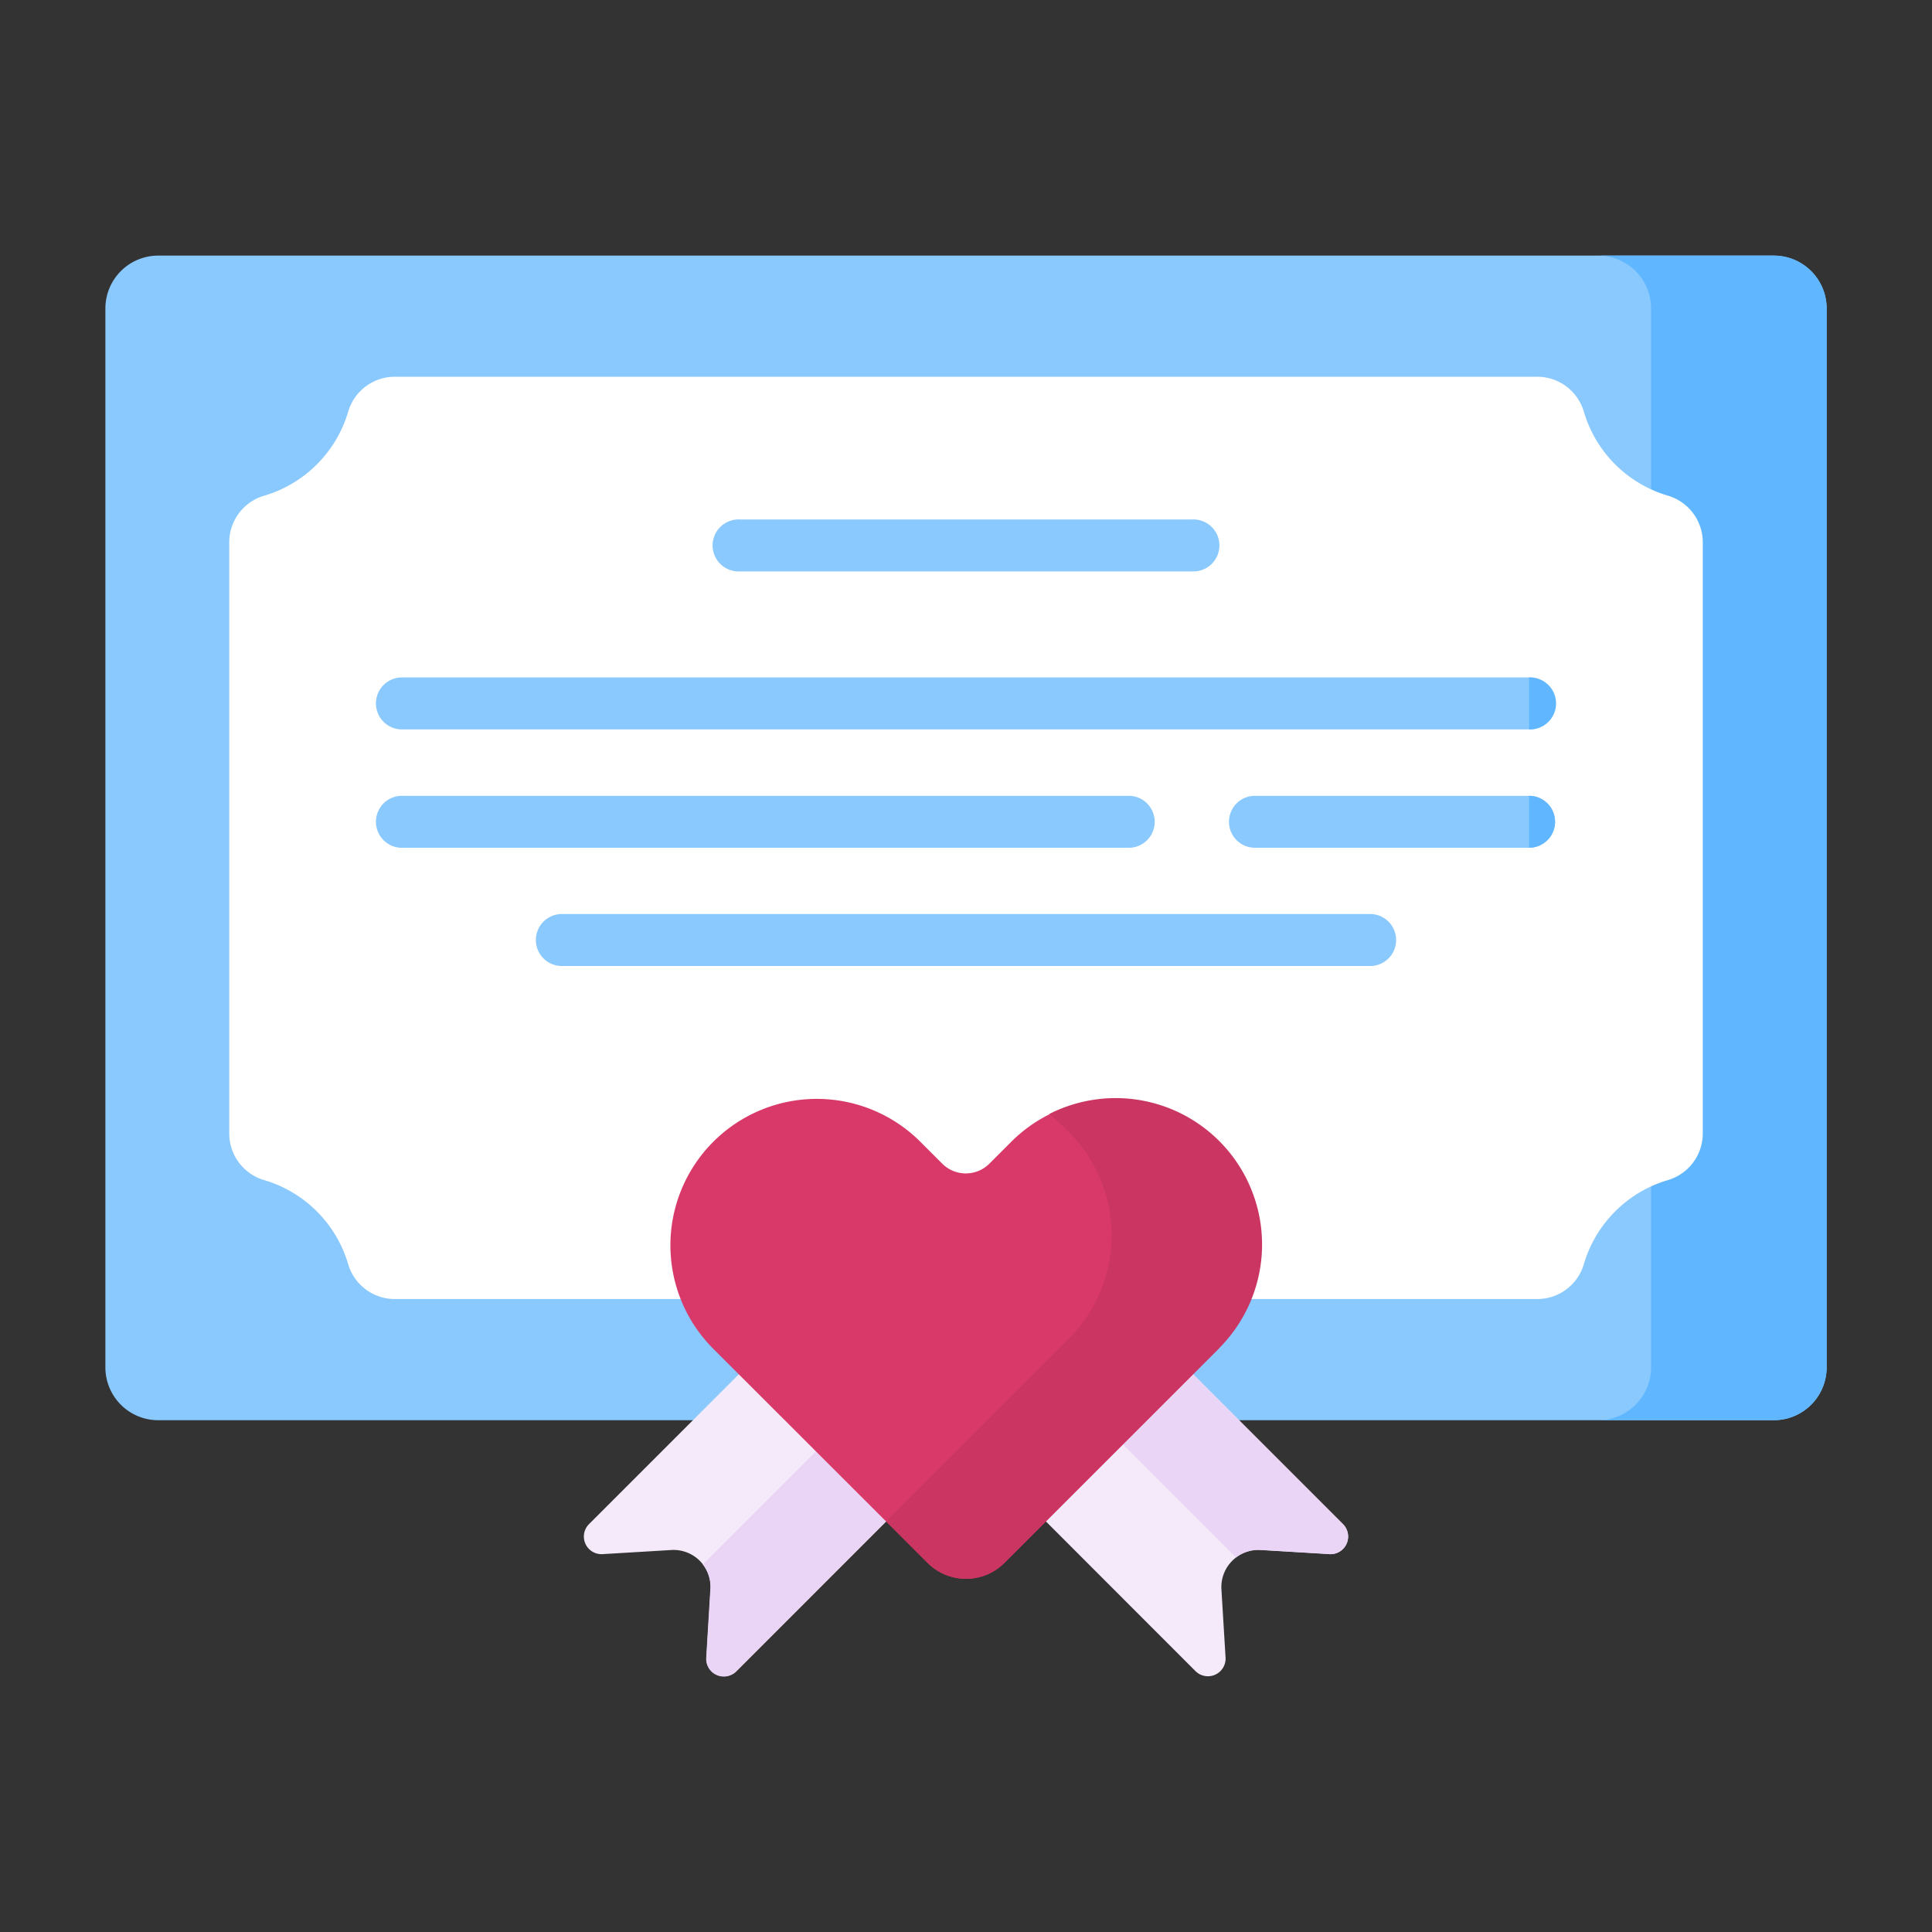 <svg id="Layer_1" data-name="Layer 1" xmlns="http://www.w3.org/2000/svg" viewBox="0 0 512 512"><rect x="0" y="0" width="512" height="512" fill="#333333" stroke="none"/><defs><style>.cls-1{fill:#8ac9fe;}.cls-2{fill:#60b7ff;}.cls-3{fill:#fff;}.cls-4{fill:#f4eafa;}.cls-5{fill:#ebd5f6;}.cls-6{fill:#d83968;}.cls-7{fill:#ca3561;}</style></defs><path class="cls-1" d="M470.07,376.37H41.93a14,14,0,0,1-14-14V81.74a14,14,0,0,1,14-14H470.07a14,14,0,0,1,14,14V362.36A14,14,0,0,1,470.07,376.37Z"/><path class="cls-2" d="M484.09,81.74V362.36a14,14,0,0,1-14,14H423.55a14,14,0,0,0,14-14V81.74a14,14,0,0,0-14-14h46.52A14,14,0,0,1,484.09,81.74Z"/><path class="cls-3" d="M442.1,131.38A32.88,32.88,0,0,1,419.71,109a12.89,12.89,0,0,0-12.43-9.16H104.73A12.89,12.89,0,0,0,92.3,109a32.91,32.91,0,0,1-22.4,22.4,12.89,12.89,0,0,0-9.15,12.43V300.28a12.89,12.89,0,0,0,9.15,12.43,32.9,32.9,0,0,1,22.4,22.41,12.88,12.88,0,0,0,12.43,9.14H407.28a12.88,12.88,0,0,0,12.43-9.15,32.88,32.88,0,0,1,22.39-22.4,12.89,12.89,0,0,0,9.15-12.43V143.81A12.89,12.89,0,0,0,442.1,131.38Z"/><path class="cls-4" d="M316.85,442.9,256,382l39-39,60.86,60.86a4.67,4.67,0,0,1-3.59,8l-18.17-1.09a9.83,9.83,0,0,0-10.41,10.4l1.1,18.17A4.68,4.68,0,0,1,316.85,442.9Z"/><path class="cls-5" d="M352.3,411.83l-18.16-1.09a9.75,9.75,0,0,0-6.58,2l-51.13-51.12L295,343l60.85,60.86a4.67,4.67,0,0,1-3.59,8Z"/><path class="cls-4" d="M195.15,442.9,256,382l-39-39-60.86,60.86a4.67,4.67,0,0,0,3.59,8l18.17-1.09a9.83,9.83,0,0,1,10.41,10.4l-1.1,18.17A4.68,4.68,0,0,0,195.15,442.9Z"/><path class="cls-5" d="M256,382.05,195.15,442.9a4.67,4.67,0,0,1-8-3.59l1.1-18.16a9.68,9.68,0,0,0-2-6.57l32.53-32.53-20.43-20.43L217,343Z"/><path class="cls-1" d="M316,151.43H196a6.89,6.89,0,1,1,0-13.77H316a6.89,6.89,0,1,1,0,13.77Z"/><path class="cls-1" d="M412.11,186.42a6.89,6.89,0,0,1-6.89,6.88H106.78a6.89,6.89,0,1,1,0-13.77H405.22A6.89,6.89,0,0,1,412.11,186.42Z"/><path class="cls-1" d="M412.11,217.78a6.89,6.89,0,0,1-6.89,6.88H332.57a6.88,6.88,0,1,1,0-13.76h72.65A6.89,6.89,0,0,1,412.11,217.78Z"/><path class="cls-2" d="M412.11,217.78a6.89,6.89,0,0,1-6.89,6.88V210.9A6.89,6.89,0,0,1,412.11,217.78Z"/><path class="cls-2" d="M405.22,193.3V179.53a6.89,6.89,0,1,1,0,13.77Z"/><path class="cls-1" d="M299.38,224.67H106.78a6.89,6.89,0,1,1,0-13.77h192.6a6.89,6.89,0,0,1,0,13.77Z"/><path class="cls-1" d="M363.36,256H148.64a6.89,6.89,0,0,1,0-13.77H363.36a6.89,6.89,0,0,1,0,13.77Z"/><path class="cls-6" d="M323.12,357.25l-56.95,56.94a14.38,14.38,0,0,1-20.34,0l-57-56.94a38.8,38.8,0,0,1,54.87-54.87l6,6a8.84,8.84,0,0,0,12.5,0l6-6a38.8,38.8,0,0,1,54.87,54.87Z"/><path class="cls-7" d="M323.12,357.25l-56.95,56.94a14.38,14.38,0,0,1-20.34,0l-11-11,48.39-48.39a38.77,38.77,0,0,0,0-54.86c-1.55-1.56-3.28-3.13-5.16-4.71a38.8,38.8,0,0,1,45.05,62Z"/></svg>